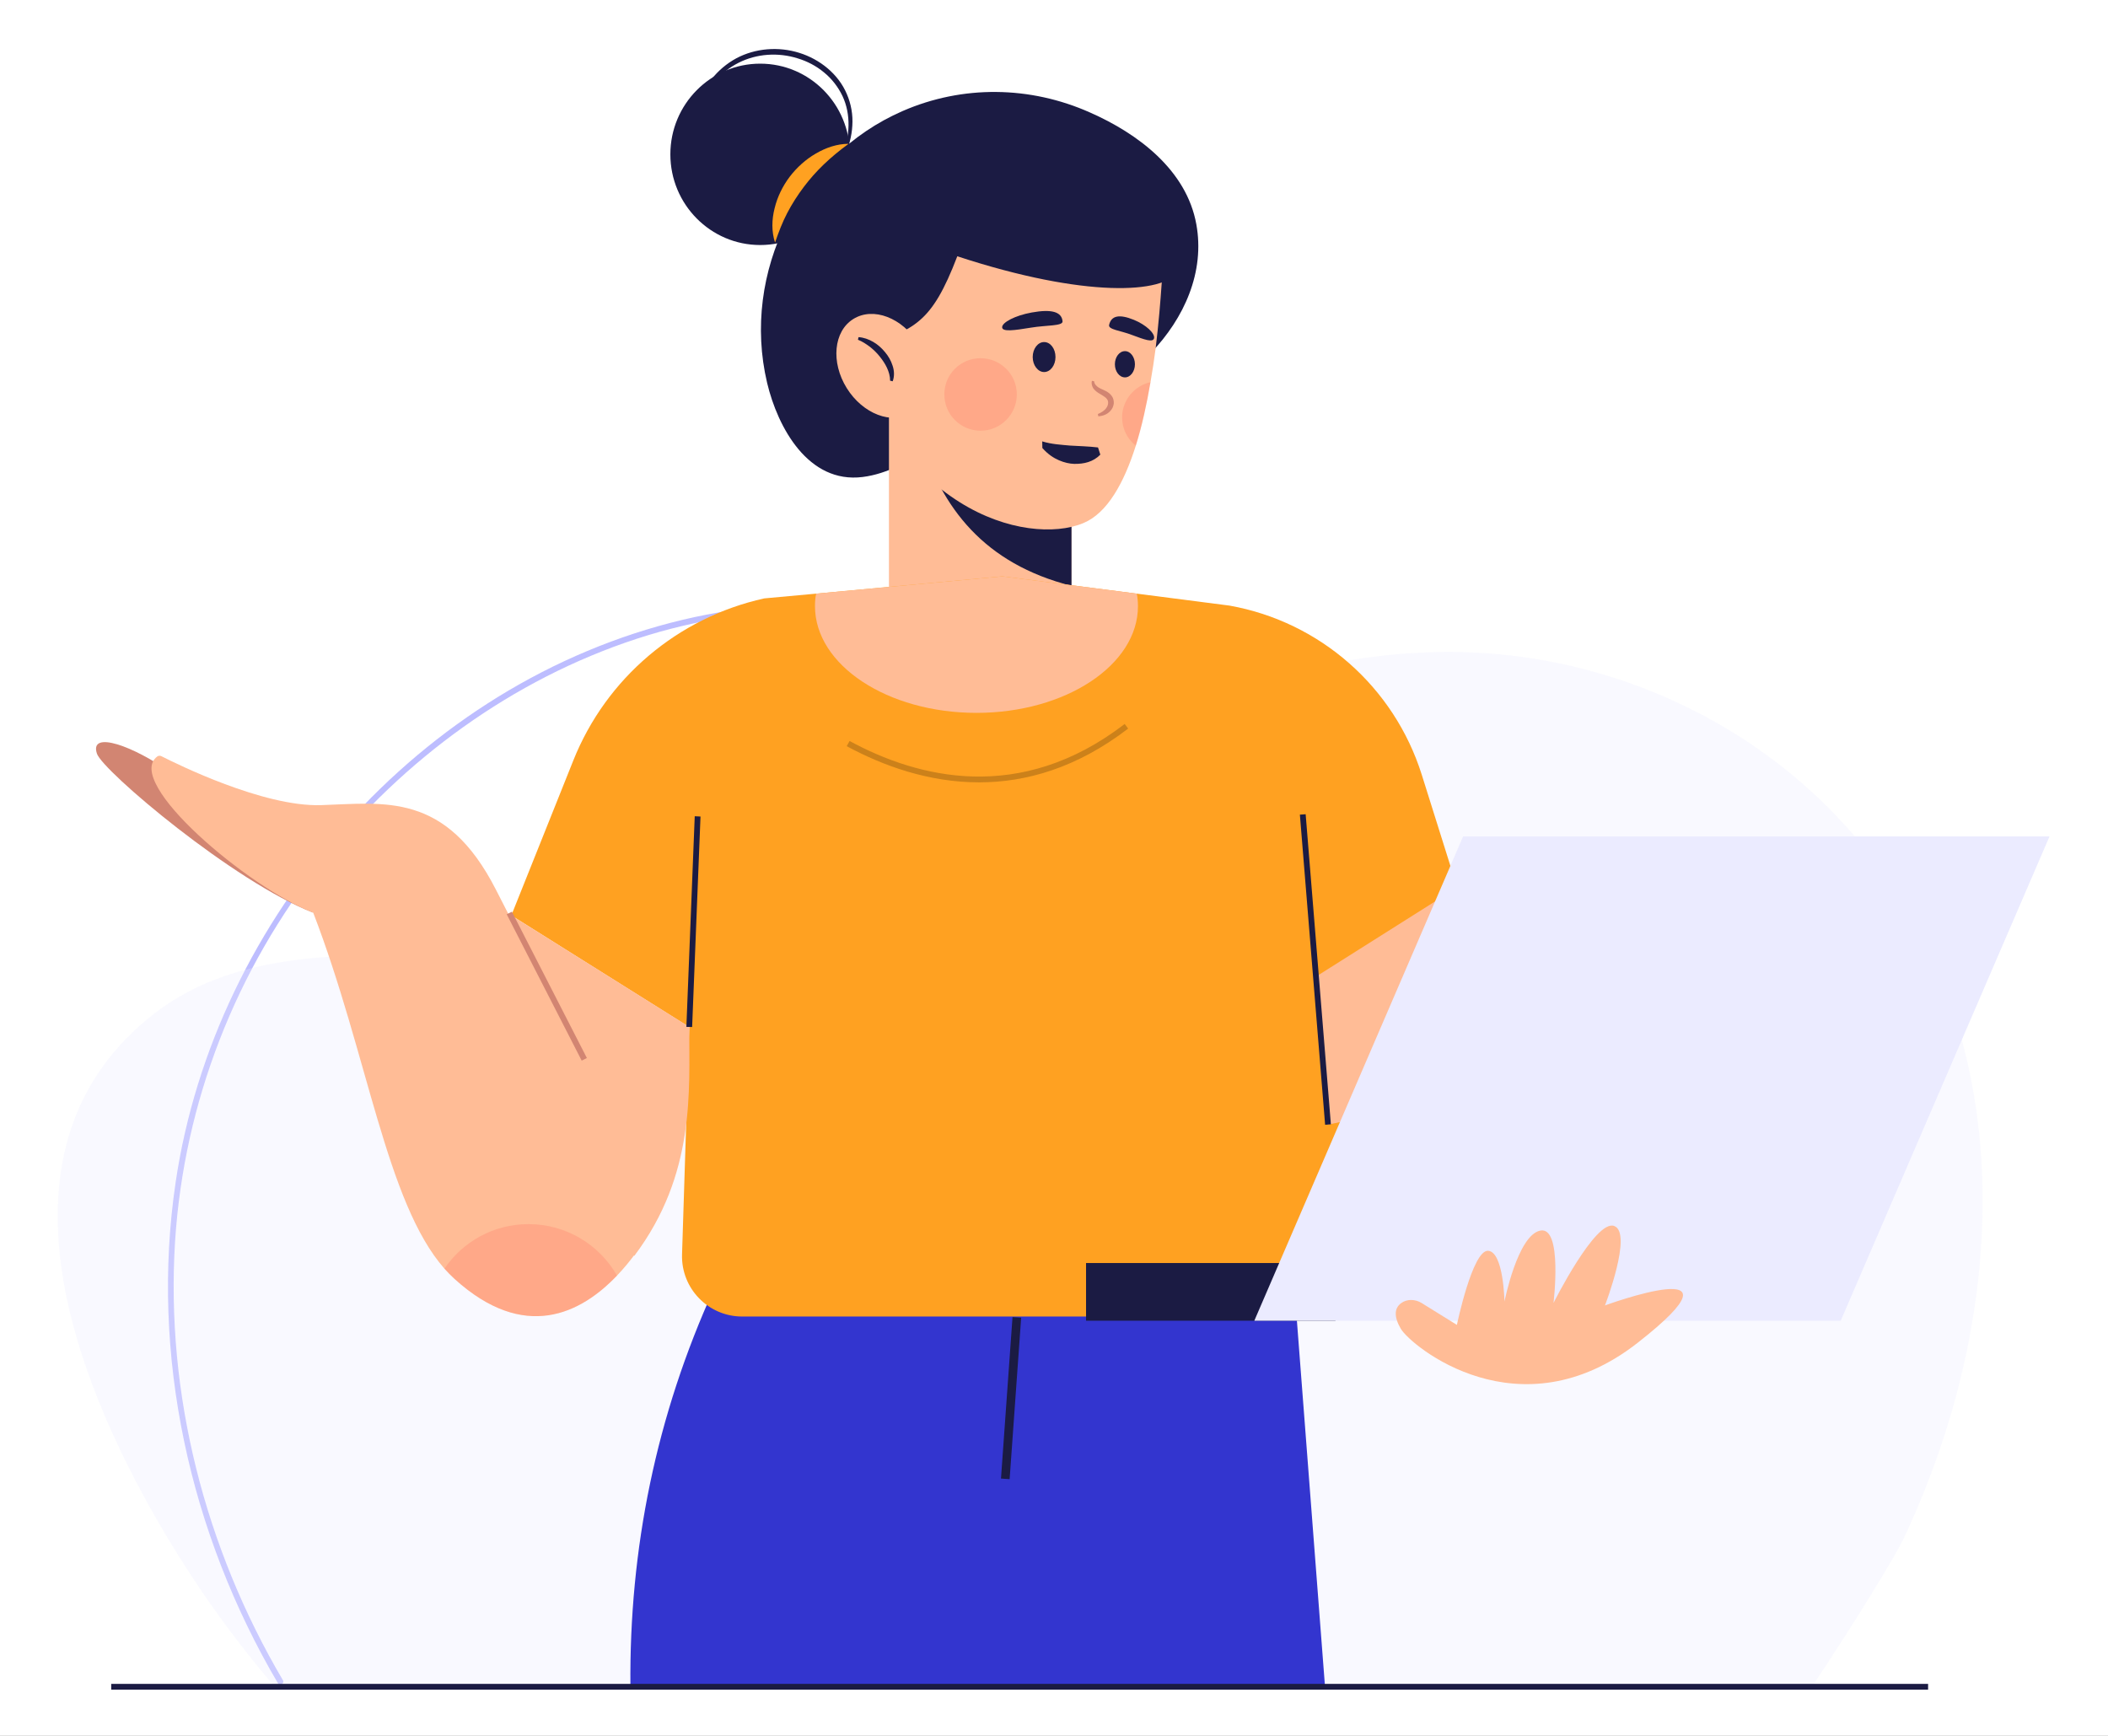 <svg width='731' height='602' viewBox='0 0 731 602' fill='none' xmlns='http://www.w3.org/2000/svg'>
  <rect x="0" y="0" width="731" height="602" fill="#333333" stroke="none"/>
  <g clip-path='url(#clip0_4193_2462)'>
    <path d='M1500 1000H0V0H1500V1000Z' fill='white' />
    <path opacity='0.6'
          d='M98.114 582.726C71.164 536.976 57.364 483.526 60.714 430.426C63.814 382.326 81.764 336.326 111.764 298.626C139.814 263.376 177.714 235.676 220.664 221.576C263.314 207.626 309.614 208.476 352.164 222.576C400.014 238.376 442.464 270.676 467.514 314.776C468.164 315.926 469.914 314.926 469.264 313.776C424.314 234.626 324.764 194.026 236.814 214.926C145.714 236.626 74.514 317.976 60.914 409.976C52.014 469.826 65.814 531.776 96.364 583.726C97.014 584.826 98.764 583.826 98.114 582.726Z'
          fill='#9192FF' />
    <g opacity='0.3'>
      <path
        d='M659.914 534.026C699.514 450.426 701.014 347.926 634.664 280.776C602.314 248.026 557.214 228.226 510.464 226.276C443.414 223.476 382.764 255.776 323.564 284.876C260.564 315.876 207.014 332.926 137.514 331.426C108.364 330.826 76.864 333.276 53.414 351.576C-5.636 397.626 25.714 477.476 55.064 528.176C66.714 548.326 80.164 567.326 95.264 584.976H628.314C644.164 561.276 657.414 539.276 659.914 534.026Z'
        fill='#EBEBFF' />
    </g>
    <path
      d='M247.615 446.876C227.565 490.926 218.165 537.076 218.615 584.876L459.465 584.776L449.615 456.526L247.615 446.876Z'
      fill='#3335CF' />
    <path d='M350.115 512.976L347.115 512.776L351.115 456.776L354.115 456.976L350.115 512.976Z' fill='#1B1B43' />
    <path
      d='M292.164 53.976C294.714 47.276 295.164 39.726 292.164 33.326C290.664 30.176 288.464 27.326 285.764 25.126C283.064 22.876 279.914 21.226 276.564 20.226C269.914 18.126 262.414 18.576 256.114 21.776C249.814 24.926 245.114 30.776 242.164 37.276L241.414 36.976C242.714 33.576 244.514 30.276 246.814 27.376C249.114 24.476 252.014 22.026 255.314 20.226C261.964 16.676 270.014 16.076 277.164 18.326C284.264 20.526 290.714 25.626 293.664 32.626C295.164 36.076 295.814 39.876 295.564 43.576C295.364 47.326 294.314 50.926 292.914 54.276L292.164 53.976Z'
      fill='#1B1B43' />
    <path
      d='M415.515 83.876C416.115 100.376 407.015 115.826 394.715 126.576C381.665 138.076 364.665 145.026 347.315 146.026C329.665 147.076 316.515 163.276 299.115 165.426C280.315 167.776 269.715 148.326 266.015 132.776C256.965 94.476 277.315 54.076 312.965 38.526C333.815 29.426 357.265 29.776 378.015 39.026C394.465 46.276 411.465 58.876 414.865 77.826C415.232 79.859 415.448 81.876 415.515 83.876Z'
      fill='#1B1B43' />
    <path
      d='M294.715 53.526C294.715 70.876 280.815 84.976 263.615 84.976C246.415 84.976 232.465 70.876 232.465 53.526C232.465 36.176 246.415 22.076 263.615 22.076C280.815 22.076 294.715 36.176 294.715 53.526Z'
      fill='#1B1B43' />
    <path d='M371.566 133.076V221.426H308.266V133.076H371.566Z' fill='#FFBC96' />
    <path d='M371.565 143.926V203.176C341.265 195.476 326.515 176.176 318.965 151.526L371.565 143.926Z'
          fill='#1B1B43' />
    <path
      d='M403.514 79.676C403.514 79.676 403.514 87.076 402.864 97.976C402.414 104.576 401.764 112.426 400.764 120.676C400.264 124.576 399.664 128.526 398.964 132.526C397.664 140.126 396.014 147.726 393.864 154.576C389.764 167.526 383.964 177.926 375.764 181.376C374.498 181.909 373.098 182.359 371.564 182.726C360.314 185.326 342.914 182.576 326.614 169.826C322.914 166.926 319.264 163.526 315.764 159.526C311.864 155.076 313.214 150.826 309.764 144.876C309.464 144.376 310.064 141.876 309.764 141.376L305.064 133.076L307.114 117.576L308.114 110.076L312.964 73.976L358.464 60.876L403.514 79.676Z'
      fill='#FFBC96' />
    <path
      d='M299.416 120.376C317.166 114.026 322.966 112.376 331.966 88.876C376.616 103.526 403.766 101.726 408.266 94.226L405.716 70.076L362.816 45.976L314.716 62.176L293.266 90.176L299.416 120.376Z'
      fill='#1B1B43' />
    <path
      d='M318.465 119.176C324.065 128.176 323.015 138.876 316.165 143.176C309.315 147.426 299.215 143.576 293.615 134.576C288.065 125.626 289.065 114.876 295.915 110.626C302.815 106.326 312.865 110.176 318.465 119.176Z'
      fill='#FFBC96' />
    <path
      d='M294.265 49.876C291.065 52.226 288.265 54.526 285.665 57.026C283.098 59.493 280.765 62.126 278.665 64.926C276.565 67.726 274.665 70.676 273.015 73.826C271.365 76.976 270.065 80.326 268.765 84.126C267.515 80.326 267.615 76.126 268.615 72.226C269.565 68.276 271.415 64.526 273.865 61.276C276.315 58.076 279.415 55.276 282.865 53.276C286.365 51.226 290.265 49.876 294.265 49.876Z'
      fill='#FFA121' />
    <path
      d='M297.716 116.926C299.516 117.026 301.266 117.676 302.816 118.576C304.366 119.476 305.716 120.676 306.866 122.076C308.016 123.426 308.966 125.026 309.516 126.776C310.116 128.526 310.216 130.476 309.566 132.226L308.666 132.026C308.666 130.426 308.216 128.926 307.566 127.526C306.916 126.126 306.016 124.826 305.016 123.576C304.066 122.376 302.916 121.276 301.666 120.276C300.366 119.326 299.066 118.426 297.516 117.826L297.716 116.926Z'
      fill='#1B1B43' />
    <path
      d='M366.015 123.826C366.015 126.676 364.265 129.026 362.065 129.026C359.915 129.026 358.115 126.676 358.115 123.826C358.115 120.926 359.915 118.626 362.065 118.626C364.265 118.626 366.015 120.926 366.015 123.826Z'
      fill='#1B1B43' />
    <path
      d='M393.565 126.326C393.565 128.826 392.015 130.876 390.115 130.876C388.165 130.876 386.615 128.826 386.615 126.326C386.615 123.826 388.165 121.776 390.115 121.776C392.015 121.776 393.565 123.826 393.565 126.326Z'
      fill='#1B1B43' />
    <path
      d='M379.415 132.226C379.465 132.826 379.715 133.326 380.165 133.726C380.565 134.176 381.065 134.476 381.665 134.776C382.815 135.326 384.465 135.826 385.565 137.376C386.115 138.126 386.315 139.176 386.215 140.076C386.065 140.976 385.715 141.776 385.115 142.426C383.965 143.776 382.365 144.276 380.865 144.376L380.715 143.576C381.965 143.076 383.115 142.326 383.715 141.376C384.365 140.426 384.465 139.226 383.915 138.476C383.365 137.626 382.115 137.076 380.815 136.226C380.215 135.826 379.515 135.276 379.065 134.576C378.665 133.826 378.365 132.926 378.665 132.076L379.415 132.226Z'
      fill='#D28572' />
    <path
      d='M381.564 157.676C379.064 160.226 375.864 160.926 372.514 160.876C370.864 160.826 369.064 160.426 367.214 159.626C365.364 158.826 363.414 157.576 361.464 155.376L361.414 153.076C364.714 154.076 367.814 154.226 371.064 154.526C374.214 154.726 377.414 154.776 380.764 155.176L381.564 157.676Z'
      fill='#1B1B43' />
    <path
      d='M368.466 111.426C368.616 113.126 362.916 112.726 357.516 113.626C351.716 114.576 347.516 115.176 347.516 113.476C347.516 111.826 351.966 109.426 357.766 108.376C364.666 107.126 368.166 108.126 368.466 111.426Z'
      fill='#1B1B43' />
    <path
      d='M384.615 112.676C384.215 114.326 388.615 114.626 392.565 116.176C396.865 117.776 399.915 118.926 400.215 117.226C400.465 115.576 397.465 112.676 393.215 110.926C388.165 108.876 385.365 109.426 384.615 112.676Z'
      fill='#1B1B43' />
    <path opacity='0.2'
          d='M352.615 136.776C352.615 143.726 346.965 149.376 340.015 149.376C333.065 149.376 327.465 143.726 327.465 136.776C327.465 129.826 333.065 124.226 340.015 124.226C346.965 124.226 352.615 129.826 352.615 136.776Z'
          fill='#FE5B52' />
    <path opacity='0.2'
          d='M398.965 132.526C397.665 140.126 396.015 147.726 393.865 154.576C390.965 152.276 389.115 148.776 389.115 144.776C389.115 138.776 393.365 133.776 398.965 132.526Z'
          fill='#FE5B52' />
    <path
      d='M108.615 316.526C81.115 305.876 35.615 267.376 33.615 261.376C30.865 253.076 46.615 258.876 59.115 267.876L108.615 316.526Z'
      fill='#D28572' />
    <path
      d='M518.214 348.826L500.114 381.576L464.564 445.826C460.914 452.426 453.914 456.576 446.314 456.576H257.364C245.614 456.576 236.164 446.826 236.514 435.076L239.014 356.176L177.314 317.476L198.814 263.726C210.214 235.176 235.014 214.176 265.014 207.526L283.014 205.876L347.614 199.876L394.214 205.876L426.364 210.026C457.764 215.626 483.414 238.226 493.014 268.626L505.314 307.776L518.214 348.826Z'
      fill='#FFA121' />
    <path
      d='M229.266 419.876C229.266 419.876 223.816 432.076 213.966 442.376C201.466 455.476 181.916 465.576 157.616 443.526C156.416 442.426 155.249 441.243 154.116 439.976C133.866 416.926 127.566 365.776 108.616 316.526C86.366 308.026 42.616 271.226 54.566 262.326C55.016 262.026 55.566 262.026 56.016 262.276C61.066 264.826 91.166 279.826 111.266 279.226C133.266 278.526 154.616 274.526 171.966 308.526C189.266 342.526 229.266 419.876 229.266 419.876Z'
      fill='#FFBC96' />
    <path
      d='M177.314 317.476L187.964 405.226L219.964 435.526C241.264 407.226 238.964 378.226 239.014 356.126L177.314 317.476Z'
      fill='#FFBC96' />
    <path d='M518.215 348.826L500.115 381.576L460.515 390.026L456.615 338.526L505.315 307.776L518.215 348.826Z'
          fill='#FFBC96' />
    <path d='M201.715 367.826L175.715 317.076L177.515 316.176L203.515 366.926L201.715 367.826Z' fill='#D28572' />
    <path d='M240.016 356.176L238.016 356.126L240.916 283.076L242.916 283.176L240.016 356.176Z' fill='#1B1B43' />
    <path d='M459.516 390.076L450.766 282.526L452.766 282.376L461.516 389.926L459.516 390.076Z' fill='#1B1B43' />
    <path
      d='M394.615 210.226C394.615 230.626 369.515 247.226 338.615 247.226C307.715 247.226 282.615 230.626 282.615 210.226C282.615 208.776 282.715 207.276 283.015 205.876L347.615 199.876L394.215 205.876C394.482 207.309 394.615 208.759 394.615 210.226Z'
      fill='#FFBC96' />
    <path
      d='M339.515 271.326C321.965 271.326 306.115 265.526 293.615 258.776L294.615 256.976C318.065 269.726 353.665 279.026 390.015 251.076L391.215 252.676C373.365 266.376 355.715 271.326 339.515 271.326Z'
      fill='#CC811A' />
    <path opacity='0.2'
          d='M213.965 442.376C201.465 455.476 181.915 465.576 157.615 443.526C156.415 442.426 155.249 441.242 154.115 439.976C160.465 430.626 171.165 424.526 183.265 424.526C196.415 424.526 207.915 431.726 213.965 442.376Z'
          fill='#FE5B52' />
    <path d='M463.115 458.026H376.615V438.026H463.115V458.026Z' fill='#1B1B43' />
    <path d='M638.315 458.026H434.965L507.365 290.076H710.715L638.315 458.026Z' fill='#EBEBFF' />
    <path
      d='M492.964 451.876C490.764 450.526 487.865 450.426 485.815 451.976C483.465 453.776 483.365 456.726 485.765 460.826C489.265 466.776 526.814 497.826 567.914 465.676C608.964 433.526 556.564 452.726 556.564 452.726C556.564 452.726 566.265 427.576 559.765 425.176C553.315 422.726 538.714 451.876 538.714 451.876C538.714 451.876 541.964 425.176 534.114 426.776C526.264 428.376 521.714 451.376 521.714 451.376C521.714 451.376 521.415 434.076 516.015 433.776C510.615 433.526 505.214 459.476 505.214 459.476L492.964 451.876Z'
      fill='#FFBC96' />
    <path d='M668.614 585.976H38.565V583.976H668.614V585.976Z' fill='#1B1B43' />
  </g>
  <defs>
    <clipPath id='clip0_4193_2462'>
      <rect width='731' height='602' fill='white' />
    </clipPath>
  </defs>
</svg>
